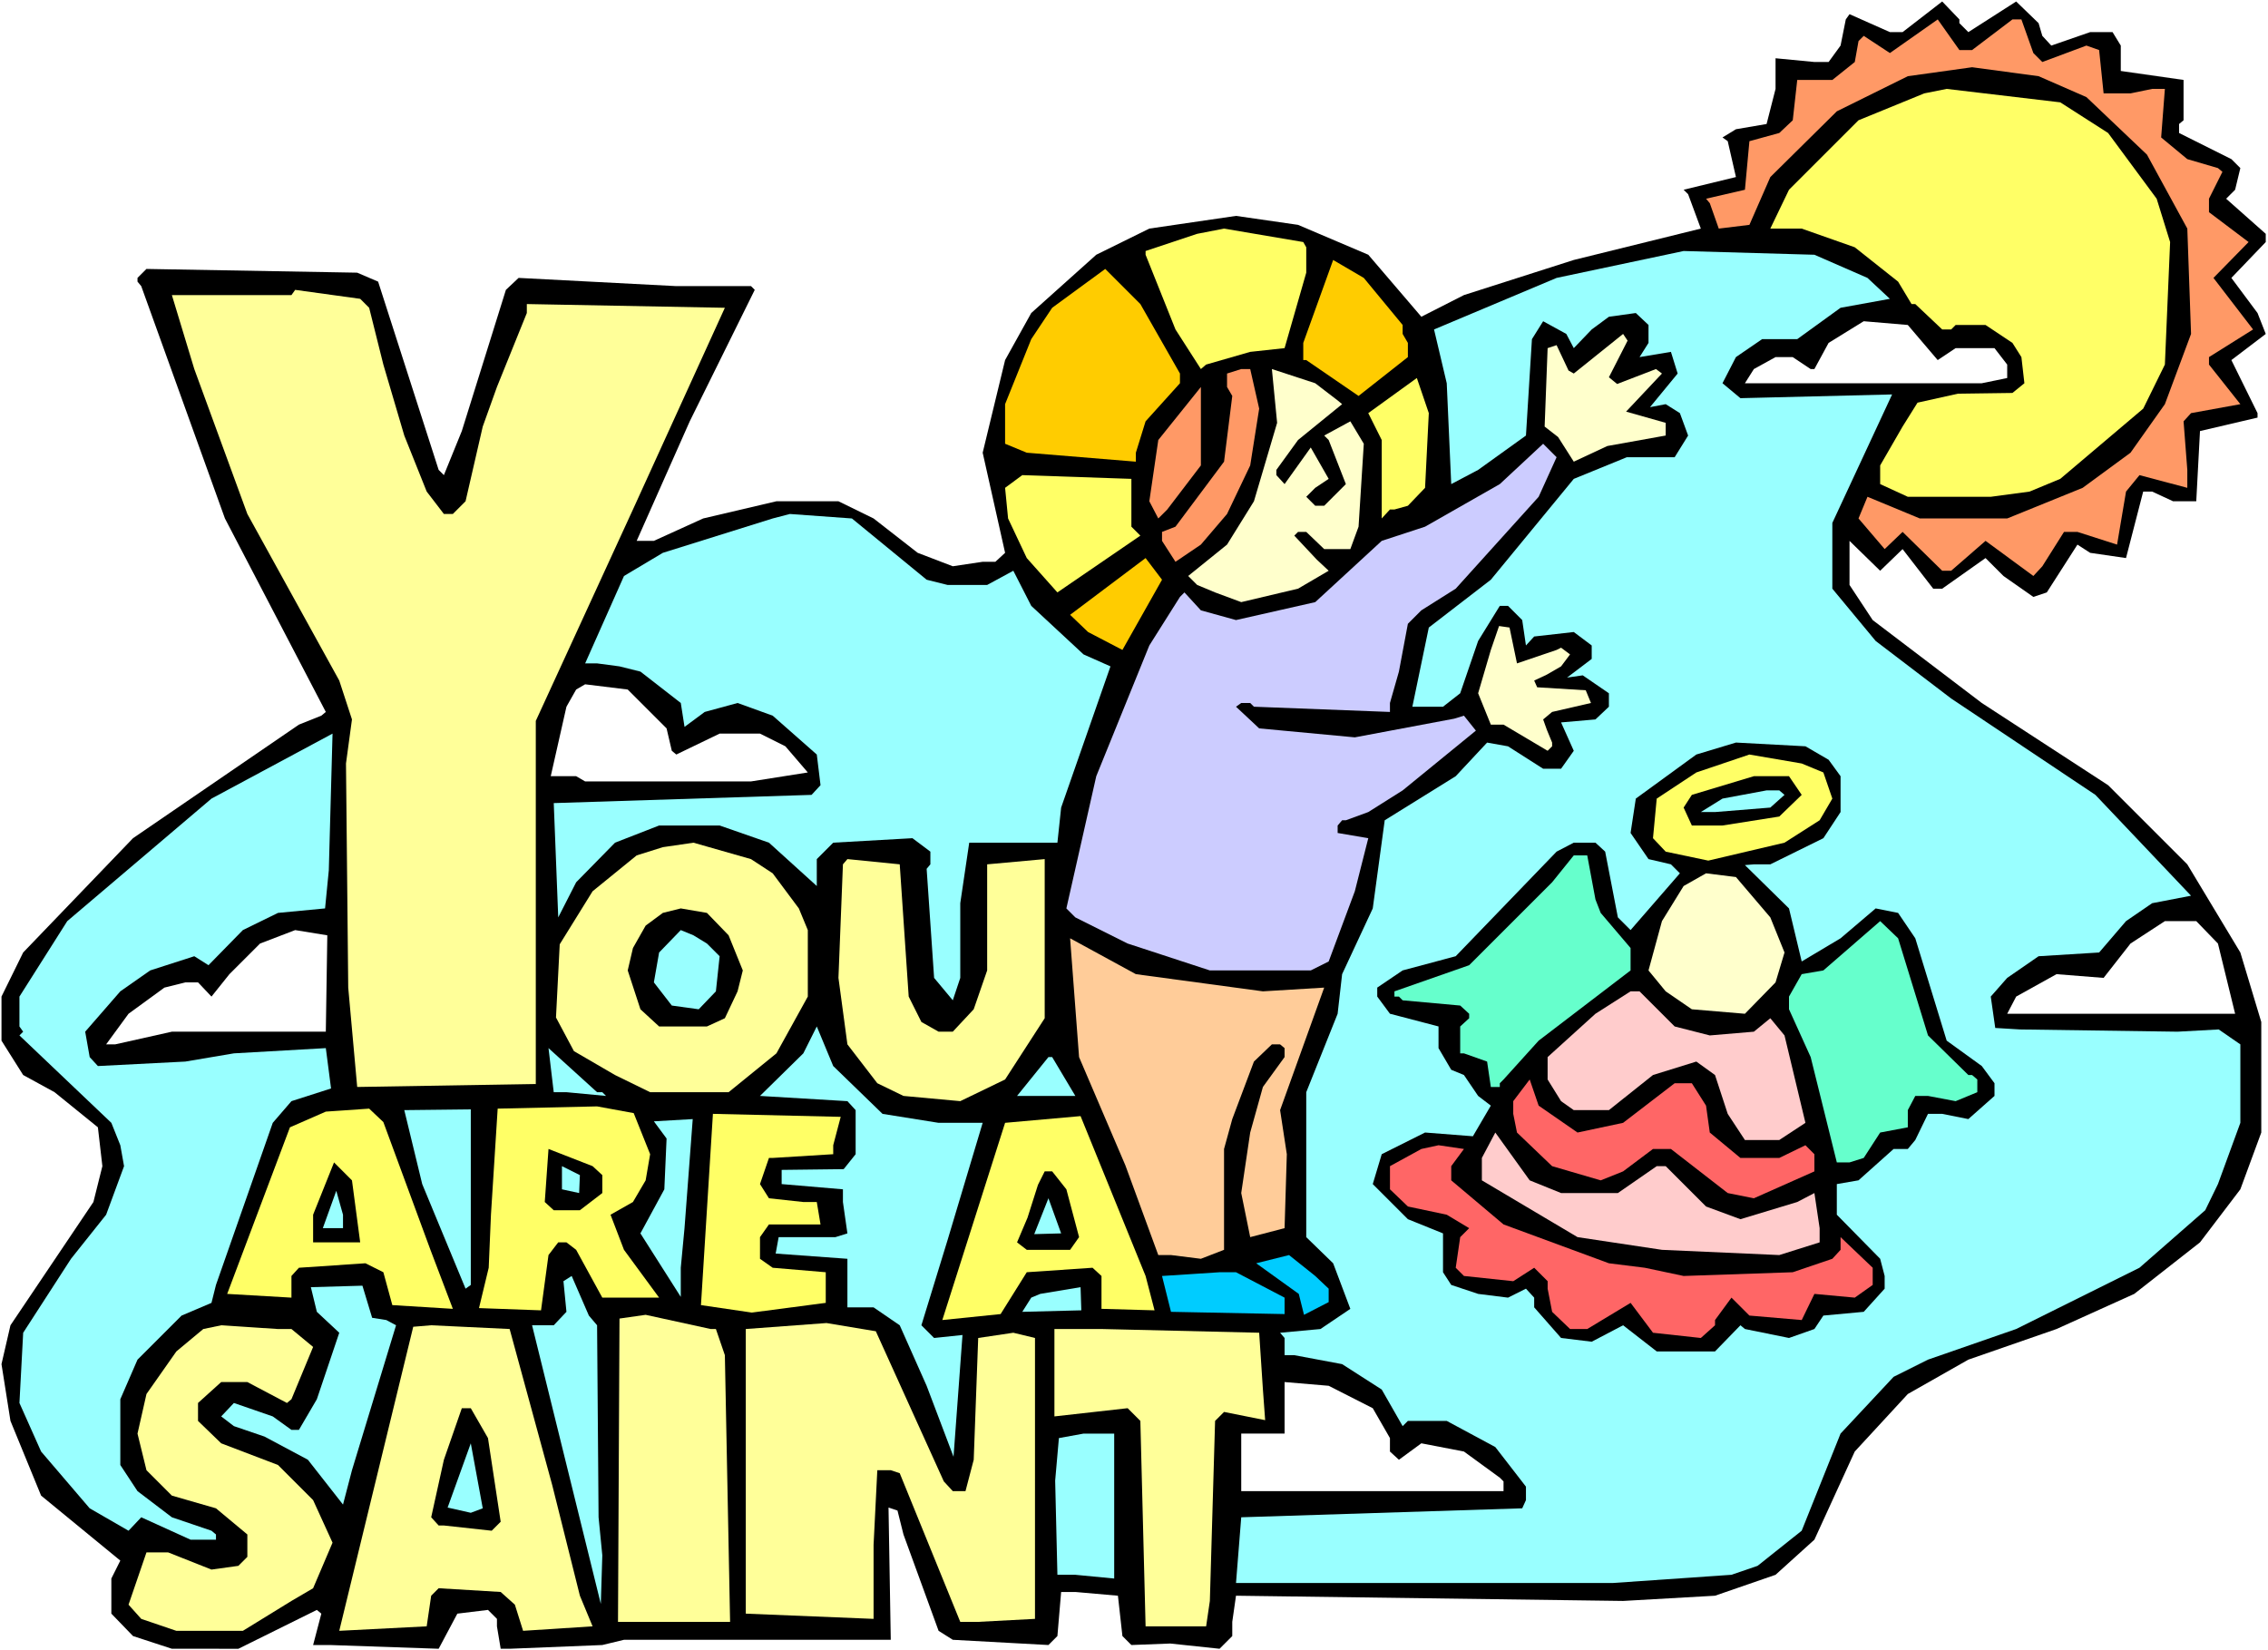 <?xml version="1.0" encoding="UTF-8" standalone="no"?>
<svg
   version="1.0"
   width="129.766mm"
   height="94.432mm"
   id="svg69"
   sodipodi:docname="You are a Saint.wmf"
   xmlns:inkscape="http://www.inkscape.org/namespaces/inkscape"
   xmlns:sodipodi="http://sodipodi.sourceforge.net/DTD/sodipodi-0.dtd"
   xmlns="http://www.w3.org/2000/svg"
   xmlns:svg="http://www.w3.org/2000/svg">
  <rect width="100%" height="100%" fill="#333333" stroke="none"/>
  <sodipodi:namedview
     id="namedview69"
     pagecolor="#ffffff"
     bordercolor="#000000"
     borderopacity="0.25"
     inkscape:showpageshadow="2"
     inkscape:pageopacity="0.0"
     inkscape:pagecheckerboard="0"
     inkscape:deskcolor="#d1d1d1"
     inkscape:document-units="mm" />
  <defs
     id="defs1">
    <pattern
       id="WMFhbasepattern"
       patternUnits="userSpaceOnUse"
       width="6"
       height="6"
       x="0"
       y="0" />
  </defs>
  <path
     style="fill:#ffffff;fill-opacity:1;fill-rule:evenodd;stroke:none"
     d="M 0,356.908 H 490.455 V 0 H 0 Z"
     id="path1" />
  <path
     style="fill:#000000;fill-opacity:1;fill-rule:evenodd;stroke:none"
     d="m 423.715,5.009 1.939,1.939 10.342,-6.624 4.848,4.686 0.808,2.747 1.939,2.1 8.403,-2.908 h 4.848 l 1.778,2.908 v 5.493 l 13.574,1.939 v 8.725 l -0.97,0.808 v 1.939 l 11.312,5.655 1.939,1.939 -1.131,4.686 -1.939,1.939 8.565,7.594 v 1.777 l -7.434,7.755 5.656,7.594 1.778,4.524 -7.434,5.655 5.656,11.471 v 0.969 l -12.443,2.908 -0.808,15.188 h -5.01 l -4.525,-2.1 h -1.939 l -3.717,14.38 -7.757,-1.131 -2.747,-1.777 -6.626,10.34 -2.909,0.969 -6.464,-4.524 -3.878,-3.878 -9.373,6.624 h -1.939 l -6.626,-8.563 -4.848,4.686 -6.626,-6.463 v 9.533 l 5.01,7.594 23.594,17.934 27.31,17.773 17.13,17.126 11.474,19.065 4.525,15.026 v 23.912 l -4.525,12.279 -8.726,11.471 -14.221,11.148 -16.806,7.594 -19.069,6.624 -13.09,7.432 -11.474,12.441 -8.726,19.065 -8.403,7.594 -13.09,4.524 -19.877,1.131 -83.709,-1.131 -0.808,5.655 v 3.07 l -2.747,2.747 -10.666,-1.131 -8.403,0.323 -1.939,-1.939 -0.97,-8.725 -9.211,-0.808 h -3.07 l -0.808,9.533 -1.939,1.939 -20.685,-1.131 -3.07,-1.939 -7.595,-20.843 -1.293,-5.17 -1.939,-0.646 0.485,28.598 h -57.691 l -4.686,1.131 -20.038,0.808 h -1.939 l -0.808,-4.847 v -1.616 l -1.939,-1.939 -6.626,0.808 -4.04,7.594 -23.432,-0.808 h -3.717 l 1.778,-6.786 -0.97,-0.808 -16.968,8.402 H 37.168 l -8.403,-2.747 -4.686,-4.847 v -7.594 L 26.018,337.519 8.888,323.463 2.262,307.306 0.323,295.026 2.262,286.625 20.2,259.966 l 1.939,-7.755 -0.97,-8.402 -9.373,-7.594 -6.787,-3.716 -4.686,-7.432 v -9.533 l 4.686,-9.533 23.755,-24.72 35.875,-24.559 4.848,-1.939 0.97,-0.808 -21.816,-41.847 -18.099,-50.248 -0.808,-0.969 v -0.808 l 1.939,-1.939 45.571,0.808 4.525,1.939 13.09,40.716 1.131,1.131 3.878,-9.533 9.534,-30.537 2.747,-2.585 34.098,1.777 h 16.16 l 0.808,0.808 -14.059,28.436 -11.474,25.851 h 3.717 l 10.666,-4.847 15.837,-3.716 H 181.315 l 7.595,3.716 9.534,7.432 7.595,2.908 6.464,-0.969 h 2.747 l 2.101,-1.939 -4.848,-21.65 4.848,-20.035 5.656,-10.179 14.059,-12.602 11.474,-5.655 18.746,-2.747 13.413,1.939 15.19,6.463 11.474,13.41 9.211,-4.686 23.755,-7.594 27.472,-6.786 -2.747,-7.432 -0.97,-0.969 11.312,-2.747 -1.778,-7.755 -1.131,-0.808 2.909,-1.777 6.626,-1.131 1.939,-7.594 v -6.624 l 8.403,0.808 h 3.07 l 2.586,-3.555 1.131,-5.655 0.808,-1.131 8.726,3.878 h 2.747 l 8.565,-6.624 3.717,3.878 z"
     id="path2" />
  <path
     style="fill:#ff9966;fill-opacity:1;fill-rule:evenodd;stroke:none"
     d="m 426.462,10.825 8.726,-6.624 h 1.939 l 2.586,7.271 1.939,1.939 9.534,-3.555 2.747,0.969 0.97,9.371 h 5.818 l 4.686,-0.969 h 2.747 l -0.808,10.502 5.656,4.686 6.626,1.939 0.97,0.808 -2.909,5.817 v 2.908 l 8.565,6.463 -7.595,7.755 8.565,11.148 -9.534,5.978 v 1.616 l 6.787,8.563 -10.666,1.939 -1.616,1.777 0.808,10.502 v 3.878 l -10.342,-2.747 -2.909,3.555 -1.939,11.471 -8.565,-2.747 h -2.909 l -4.686,7.432 -1.939,2.1 -10.342,-7.594 -7.434,6.463 h -1.939 l -8.565,-8.402 -3.878,3.716 -5.656,-6.624 1.939,-4.686 11.312,4.686 h 18.907 l 16.322,-6.624 10.342,-7.594 7.434,-10.502 5.656,-15.188 -0.808,-22.781 -8.726,-15.995 -13.09,-12.441 -10.342,-4.524 -14.382,-1.939 -13.898,1.939 -15.352,7.594 -14.382,14.218 -4.525,10.34 -6.626,0.808 -1.939,-5.493 -0.808,-0.969 8.403,-1.939 0.97,-10.502 6.464,-1.777 2.909,-2.747 0.97,-8.725 h 7.595 l 4.848,-3.878 0.808,-4.524 1.131,-1.131 5.656,3.716 10.342,-7.271 4.686,6.624 z"
     id="path3" />
  <path
     style="fill:#ffff66;fill-opacity:1;fill-rule:evenodd;stroke:none"
     d="m 455.873,28.759 10.504,14.218 2.909,9.371 -1.131,26.497 -4.686,9.533 -17.938,15.188 -6.626,2.747 -8.403,1.131 h -17.938 l -5.979,-2.747 V 100.658 l 4.848,-8.402 3.232,-5.17 8.726,-1.939 11.797,-0.162 2.586,-2.1 -0.646,-5.655 -1.939,-3.07 -5.818,-3.878 h -6.464 l -0.97,0.969 h -1.939 l -5.818,-5.493 h -0.808 l -2.909,-4.847 -9.373,-7.432 -11.474,-4.039 h -6.787 l 4.04,-8.402 15.029,-15.026 14.221,-5.817 4.848,-0.969 24.563,2.908 z"
     id="path4" />
  <path
     style="fill:#ffff66;fill-opacity:1;fill-rule:evenodd;stroke:none"
     d="m 282.476,53.48 v 5.493 l -4.686,16.319 -7.434,0.808 -9.534,2.747 -1.131,0.969 -5.494,-8.563 -6.464,-16.157 V 54.287 l 11.15,-3.716 5.818,-1.131 17.13,2.908 z"
     id="path5" />
  <path
     style="fill:#99ffff;fill-opacity:1;fill-rule:evenodd;stroke:none"
     d="m 403.838,60.104 4.848,4.524 -10.666,1.939 -9.373,6.786 h -7.595 l -5.656,3.878 -2.909,5.655 3.878,3.231 32.805,-0.808 -12.928,27.79 v 14.218 l 9.373,11.31 16.322,12.441 31.189,20.843 20.685,21.812 -8.403,1.616 -5.656,3.878 -5.818,6.786 -13.09,0.808 -6.787,4.686 -3.555,4.039 0.97,6.786 5.333,0.323 34.098,0.485 8.888,-0.485 4.686,3.231 v 16.965 l -4.848,13.249 -2.747,5.655 -14.221,12.441 -26.664,13.249 -19.069,6.624 -7.434,3.716 -11.474,12.279 -8.403,21.004 -9.534,7.594 -5.656,1.939 -25.694,1.777 H 267.286 l 1.131,-14.218 60.762,-1.939 0.808,-1.777 v -2.908 l -6.626,-8.563 -10.504,-5.655 h -8.403 l -1.131,1.131 -4.525,-7.917 -8.565,-5.493 -10.342,-1.939 h -2.101 v -3.716 l -0.97,-1.131 8.726,-0.808 6.464,-4.362 -3.717,-9.856 -5.818,-5.655 v -31.345 l 6.787,-16.965 0.97,-8.563 6.626,-14.218 2.586,-19.065 15.352,-9.533 6.787,-7.271 4.525,0.808 7.595,4.847 h 3.878 l 2.747,-3.878 -2.747,-6.14 7.434,-0.646 2.909,-2.747 v -2.908 l -5.656,-3.878 -3.394,0.485 5.333,-4.039 v -2.908 l -3.878,-2.908 -8.565,0.969 -1.778,1.939 -0.808,-5.493 -3.07,-3.07 h -1.778 l -4.686,7.594 -3.878,11.31 -3.717,2.908 h -6.626 l 3.555,-17.126 13.413,-10.34 17.938,-21.812 11.474,-4.686 h 10.342 l 2.909,-4.686 -1.778,-4.847 -3.07,-1.939 -3.394,0.646 5.979,-7.271 -1.454,-4.686 -6.787,1.131 1.939,-3.07 v -3.878 l -2.747,-2.585 -5.818,0.808 -3.717,2.747 -3.878,4.039 -1.616,-3.07 -5.01,-2.747 -2.424,3.878 -1.293,20.843 -10.342,7.432 -5.818,3.07 -0.97,-21.812 -2.747,-11.633 26.502,-11.148 27.472,-5.817 28.28,0.808 z"
     id="path6" />
  <path
     style="fill:#ffcc00;fill-opacity:1;fill-rule:evenodd;stroke:none"
     d="m 303.323,70.283 v 1.939 l 1.131,1.939 v 3.07 l -10.666,8.402 -11.312,-7.755 h -0.646 v -3.716 l 6.464,-17.934 6.626,3.878 z"
     id="path7" />
  <path
     style="fill:#ffcc00;fill-opacity:1;fill-rule:evenodd;stroke:none"
     d="m 255.166,80.785 v 2.1 l -7.434,8.24 -2.101,6.786 v 1.939 l -23.594,-1.939 -4.686,-1.939 v -8.563 l 5.656,-14.057 4.525,-6.786 11.474,-8.402 7.595,7.594 z"
     id="path8" />
  <path
     style="fill:#ffff99;fill-opacity:1;fill-rule:evenodd;stroke:none"
     d="m 79.83,66.567 3.07,12.279 4.525,15.349 4.848,12.118 3.717,4.847 h 1.939 l 2.747,-2.747 3.717,-16.157 3.07,-8.563 6.464,-15.995 v -1.939 l 42.824,0.808 -19.877,43.624 -21.008,45.724 v 78.523 l -38.622,0.646 -1.939,-21.489 -0.485,-48.471 1.293,-9.533 -2.747,-8.402 L 53.49,111.16 42.016,79.815 37.168,63.82 h 25.856 l 0.808,-1.131 14.059,1.939 z"
     id="path9" />
  <path
     style="fill:#ffffff;fill-opacity:1;fill-rule:evenodd;stroke:none"
     d="m 419.028,77.877 3.878,-2.585 h 8.403 l 2.747,3.555 v 2.908 l -5.494,1.131 h -51.227 l 1.939,-3.07 4.686,-2.585 h 3.717 l 3.878,2.585 h 0.808 l 3.07,-5.655 7.595,-4.686 9.534,0.808 z"
     id="path10" />
  <path
     style="fill:#ffffcc;fill-opacity:1;fill-rule:evenodd;stroke:none"
     d="m 347.924,81.593 1.778,1.454 8.403,-3.231 1.293,0.969 -7.757,8.24 8.565,2.424 v 2.747 l -12.605,2.262 -7.272,3.393 -3.394,-5.332 -2.909,-2.262 0.646,-16.965 1.939,-0.646 2.586,5.493 1.131,0.646 10.666,-8.563 0.97,1.454 z"
     id="path11" />
  <path
     style="fill:#ff9966;fill-opacity:1;fill-rule:evenodd;stroke:none"
     d="m 272.296,88.379 -1.939,12.279 -5.01,10.502 -5.656,6.624 -5.494,3.716 -2.909,-4.524 v -1.939 l 2.909,-1.131 10.504,-14.057 1.778,-14.218 -1.131,-1.939 v -2.908 l 3.07,-0.969 h 1.939 z"
     id="path12" />
  <path
     style="fill:#ffffcc;fill-opacity:1;fill-rule:evenodd;stroke:none"
     d="m 289.264,86.601 0.97,0.808 -9.534,7.755 -4.686,6.463 v 1.131 l 1.778,1.939 5.656,-7.917 3.878,6.786 -2.909,1.939 -1.939,1.939 1.939,1.939 h 1.939 l 4.686,-4.686 -3.717,-9.533 -0.97,-0.969 5.656,-3.07 2.909,4.847 -1.131,17.934 -1.778,4.847 h -5.656 l -3.878,-3.716 h -1.778 l -0.808,0.808 4.848,5.17 2.586,2.424 -6.626,3.878 -12.282,2.908 -5.656,-2.1 -3.878,-1.616 -1.939,-1.939 8.403,-6.786 5.818,-9.371 5.01,-16.965 -1.131,-11.633 9.373,3.07 z"
     id="path13" />
  <path
     style="fill:#ffff66;fill-opacity:1;fill-rule:evenodd;stroke:none"
     d="m 308.171,105.505 -3.717,3.878 -2.909,0.808 h -0.97 l -1.778,1.939 V 95.165 l -2.909,-5.817 10.504,-7.594 2.586,7.594 z"
     id="path14" />
  <path
     style="fill:#ff9966;fill-opacity:1;fill-rule:evenodd;stroke:none"
     d="m 252.419,110.191 -1.939,1.939 -1.939,-3.716 1.939,-13.249 9.211,-11.471 V 100.658 Z"
     id="path15" />
  <path
     style="fill:#ccccff;fill-opacity:1;fill-rule:evenodd;stroke:none"
     d="m 332.734,107.444 -17.938,19.873 -7.434,4.686 -2.909,2.908 -1.939,10.34 -1.939,6.786 v 1.939 l -29.411,-1.131 -0.808,-0.808 h -1.939 l -1.131,0.808 5.01,4.686 20.685,1.939 21.493,-4.039 2.101,-0.646 2.586,3.231 -15.837,12.926 -7.434,4.686 -4.848,1.777 h -0.808 l -0.97,1.131 v 1.616 l 6.626,1.131 -2.909,11.471 -5.656,15.188 -3.878,1.939 H 261.63 l -17.776,-5.817 -11.312,-5.655 -1.939,-1.939 6.464,-28.598 11.474,-28.275 6.626,-10.502 0.97,-0.969 3.555,3.878 7.595,2.1 17.13,-3.878 14.382,-13.249 9.373,-3.07 16.16,-9.209 9.373,-8.725 2.909,2.908 z"
     id="path16" />
  <path
     style="fill:#ffff66;fill-opacity:1;fill-rule:evenodd;stroke:none"
     d="m 244.662,113.907 1.939,1.939 -17.938,12.279 -6.626,-7.432 -4.04,-8.563 -0.646,-6.624 3.717,-2.747 23.594,0.808 z"
     id="path17" />
  <path
     style="fill:#99ffff;fill-opacity:1;fill-rule:evenodd;stroke:none"
     d="m 200.384,125.378 4.525,1.131 h 8.565 l 5.656,-3.07 3.878,7.594 11.312,10.502 5.818,2.585 -10.666,30.537 -0.808,7.594 h -19.069 l -1.939,13.087 v 16.157 l -1.616,4.847 -4.04,-4.847 -1.616,-23.589 0.808,-0.969 v -2.747 l -3.878,-2.908 -17.13,0.969 -3.555,3.555 v 5.817 l -10.342,-9.371 -10.666,-3.716 h -13.09 l -9.534,3.716 -8.403,8.563 -3.878,7.594 -0.97,-24.72 55.752,-1.777 1.939,-2.1 -0.808,-6.624 -9.534,-8.402 -7.595,-2.747 -7.11,1.939 -4.363,3.231 -0.808,-5.17 -8.726,-6.786 -4.525,-1.131 -4.848,-0.646 h -2.586 l 8.403,-18.904 8.403,-5.009 23.755,-7.432 3.717,-0.969 13.413,0.969 z"
     id="path18" />
  <path
     style="fill:#ffcc00;fill-opacity:1;fill-rule:evenodd;stroke:none"
     d="m 242.723,140.566 -7.434,-3.878 -3.878,-3.716 16.322,-12.279 3.555,4.686 z"
     id="path19" />
  <path
     style="fill:#ffffcc;fill-opacity:1;fill-rule:evenodd;stroke:none"
     d="m 328.048,143.474 8.565,-2.908 0.97,-0.485 1.939,1.454 -1.939,2.585 -3.07,1.777 -2.747,1.293 0.646,1.454 10.504,0.646 1.131,2.747 -8.403,1.939 -1.939,1.616 0.808,2.262 1.131,2.747 v 0.808 l -0.97,0.969 -9.534,-5.655 h -2.747 l -2.747,-6.786 2.747,-9.371 1.778,-5.17 2.262,0.323 z"
     id="path20" />
  <path
     style="fill:#ffffff;fill-opacity:1;fill-rule:evenodd;stroke:none"
     d="m 144.147,157.531 1.131,4.847 0.97,0.808 9.373,-4.524 h 8.726 l 5.494,2.747 4.848,5.655 -12.282,1.939 h -35.875 l -1.939,-1.131 h -5.494 l 3.394,-15.026 2.101,-3.716 1.939,-1.131 9.211,1.131 z"
     id="path21" />
  <path
     style="fill:#99ffff;fill-opacity:1;fill-rule:evenodd;stroke:none"
     d="m 70.296,196.469 -10.181,0.969 -7.595,3.716 -7.434,7.594 -3.07,-1.939 -9.534,3.07 -6.464,4.524 -7.595,8.725 0.97,5.493 1.778,1.939 18.907,-0.969 10.504,-1.777 19.877,-1.131 1.131,8.725 -8.565,2.747 -4.04,4.686 -12.282,35.061 -0.97,3.878 -6.464,2.747 -9.534,9.533 -3.717,8.563 v 14.218 l 3.717,5.655 7.434,5.655 8.565,2.908 0.97,0.808 v 1.131 h -5.494 l -10.666,-4.847 -2.747,2.908 -8.403,-4.847 -10.504,-12.279 -4.686,-10.502 0.808,-15.188 10.342,-15.995 7.595,-9.533 3.878,-10.502 -0.808,-4.524 -1.939,-4.847 -19.877,-18.904 0.808,-0.808 -0.808,-1.131 v -6.463 L 14.544,199.216 45.733,172.718 71.912,158.662 71.104,188.229 Z"
     id="path22" />
  <path
     style="fill:#000000;fill-opacity:1;fill-rule:evenodd;stroke:none"
     d="m 395.435,164.317 2.586,3.555 v 7.755 l -3.717,5.655 -11.474,5.655 h -3.555 l -1.939,0.162 9.534,9.371 2.747,11.471 8.403,-5.009 7.595,-6.463 4.848,0.969 3.717,5.493 6.787,22.135 7.595,5.493 2.747,3.716 v 2.747 l -5.656,5.009 -5.656,-1.131 h -3.07 l -2.747,5.655 -1.616,1.939 h -3.07 l -7.595,6.786 -4.686,0.808 v 6.624 l 9.373,9.533 0.97,3.716 v 2.747 l -4.525,5.009 -8.726,0.808 -1.939,2.908 -5.494,1.939 -9.534,-1.939 -0.97,-0.808 -5.494,5.655 h -12.605 l -7.272,-5.655 -6.787,3.555 -6.626,-0.808 -5.818,-6.624 v -2.1 l -1.778,-1.939 -3.878,1.939 -6.464,-0.808 -5.818,-1.939 -1.778,-2.747 v -8.402 l -7.595,-3.07 -7.595,-7.594 1.939,-6.463 9.373,-4.686 10.342,0.808 3.878,-6.624 -2.747,-2.1 -3.07,-4.524 -2.747,-1.131 -2.747,-4.686 v -4.686 l -10.504,-2.747 -2.747,-3.716 v -1.939 l 5.494,-3.716 11.474,-3.07 21.816,-22.62 3.717,-1.939 h 4.686 l 2.101,1.939 2.747,14.218 2.747,2.747 10.666,-12.279 -1.939,-1.939 -4.848,-1.131 -3.878,-5.655 1.131,-7.432 13.09,-9.533 8.565,-2.585 15.029,0.808 z"
     id="path23" />
  <path
     style="fill:#ffff66;fill-opacity:1;fill-rule:evenodd;stroke:none"
     d="m 394.304,167.063 1.939,5.655 -2.747,4.686 -7.595,4.847 -16.483,3.878 -9.211,-1.939 -2.747,-2.908 0.808,-8.563 8.565,-5.655 11.474,-3.878 11.312,1.939 z"
     id="path24" />
  <path
     style="fill:#000000;fill-opacity:1;fill-rule:evenodd;stroke:none"
     d="m 389.617,171.91 -4.848,4.686 -12.282,1.939 h -6.626 l -1.778,-3.878 1.778,-2.747 13.413,-4.039 h 7.595 z"
     id="path25" />
  <path
     style="fill:#99ffff;fill-opacity:1;fill-rule:evenodd;stroke:none"
     d="m 385.9,171.91 -3.07,2.747 -11.958,0.969 h -3.07 l 4.686,-2.908 9.534,-1.777 h 2.747 z"
     id="path26" />
  <path
     style="fill:#ffff99;fill-opacity:1;fill-rule:evenodd;stroke:none"
     d="m 167.094,188.875 5.656,7.594 1.939,4.686 v 14.38 l -6.787,12.279 -10.342,8.402 h -16.968 l -7.595,-3.716 -8.888,-5.17 -3.878,-7.271 0.808,-15.834 7.11,-11.471 9.534,-7.755 5.656,-1.777 6.626,-0.969 12.443,3.555 z"
     id="path27" />
  <path
     style="fill:#66ffcc;fill-opacity:1;fill-rule:evenodd;stroke:none"
     d="m 345.016,194.53 1.131,2.908 6.464,7.594 v 4.847 l -19.877,15.188 -7.595,8.402 -0.808,0.808 v 0.808 h -1.939 l -0.808,-5.493 -5.01,-1.777 h -0.808 v -5.817 l 1.939,-1.777 v -0.969 l -1.939,-1.777 -12.443,-1.131 -0.808,-0.808 h -0.97 v -1.131 l 16.16,-5.655 17.938,-17.934 4.686,-5.817 h 2.909 z"
     id="path28" />
  <path
     style="fill:#ffff99;fill-opacity:1;fill-rule:evenodd;stroke:none"
     d="m 196.505,215.534 2.747,5.493 3.717,2.1 h 3.07 l 4.525,-4.847 2.909,-8.402 v -22.943 l 12.443,-1.131 v 34.414 l -8.565,13.249 -9.696,4.686 -12.282,-1.131 -5.656,-2.747 -6.464,-8.402 -1.939,-14.38 0.97,-24.559 0.97,-1.131 11.312,1.131 z"
     id="path29" />
  <path
     style="fill:#ffffcc;fill-opacity:1;fill-rule:evenodd;stroke:none"
     d="m 382.83,198.408 3.07,7.594 -1.939,6.463 -6.626,6.786 -11.474,-0.969 -5.656,-3.878 -3.717,-4.524 2.909,-10.664 4.686,-7.594 4.848,-2.747 6.464,0.808 z"
     id="path30" />
  <path
     style="fill:#000000;fill-opacity:1;fill-rule:evenodd;stroke:none"
     d="m 157.56,202.285 3.07,7.594 -1.131,4.524 -2.747,5.817 -3.878,1.777 h -10.342 l -4.04,-3.716 -2.747,-8.402 1.131,-4.847 2.747,-4.847 3.717,-2.747 3.878,-0.969 5.656,0.969 z"
     id="path31" />
  <path
     style="fill:#66ffcc;fill-opacity:1;fill-rule:evenodd;stroke:none"
     d="m 416.928,223.936 8.726,8.563 h 0.808 l 1.131,0.969 v 2.747 l -4.686,1.939 -5.979,-1.131 h -2.747 l -1.616,3.07 v 3.716 l -5.979,1.131 -3.555,5.493 -3.07,0.969 h -2.747 l -5.656,-22.781 -4.686,-10.34 v -2.747 l 2.747,-4.847 4.686,-0.808 12.282,-10.664 3.878,3.716 z"
     id="path32" />
  <path
     style="fill:#ffffff;fill-opacity:1;fill-rule:evenodd;stroke:none"
     d="m 479.628,204.063 3.717,15.188 h -49.288 l 1.939,-3.716 8.726,-4.847 10.181,0.808 5.818,-7.432 7.434,-4.847 h 6.787 z"
     id="path33" />
  <path
     style="fill:#ffffff;fill-opacity:1;fill-rule:evenodd;stroke:none"
     d="M 70.458,223.128 H 37.168 l -12.282,2.747 h -1.939 l 4.848,-6.624 7.757,-5.655 4.525,-1.131 h 2.747 l 2.909,3.07 3.878,-4.847 6.626,-6.624 7.595,-2.908 6.949,1.131 z"
     id="path34" />
  <path
     style="fill:#99ffff;fill-opacity:1;fill-rule:evenodd;stroke:none"
     d="m 152.873,204.063 2.747,2.747 -0.808,7.594 -3.717,3.878 -5.818,-0.808 -3.878,-5.009 1.131,-6.463 4.686,-4.847 2.747,1.131 z"
     id="path35" />
  <path
     style="fill:#ffcc99;fill-opacity:1;fill-rule:evenodd;stroke:none"
     d="m 273.104,214.403 13.251,-0.808 -9.534,26.497 1.454,9.533 -0.485,15.995 -7.434,1.939 -1.939,-9.533 1.939,-13.087 2.747,-9.856 4.686,-6.463 v -1.939 l -0.97,-0.808 h -1.778 l -3.878,3.716 -4.686,12.441 -1.778,6.463 v 21.812 l -5.01,1.939 -6.464,-0.808 h -2.747 l -7.11,-19.388 -10.019,-23.428 -1.939,-25.69 14.221,7.755 z"
     id="path36" />
  <path
     style="fill:#ffcccc;fill-opacity:1;fill-rule:evenodd;stroke:none"
     d="m 362.145,221.997 7.595,1.939 9.534,-0.808 3.555,-2.908 3.07,3.716 4.525,18.904 -5.656,3.716 h -7.434 l -3.717,-5.655 -2.747,-8.402 -4.04,-2.908 -9.373,2.908 -9.534,7.594 h -7.595 l -2.747,-1.939 -2.909,-4.686 v -4.847 l 10.342,-9.371 7.595,-4.847 h 1.939 z"
     id="path37" />
  <path
     style="fill:#99ffff;fill-opacity:1;fill-rule:evenodd;stroke:none"
     d="m 190.849,240.901 12.12,1.939 h 9.534 l -7.595,25.366 -5.656,18.419 2.747,2.747 6.141,-0.646 -1.939,26.336 -5.818,-15.349 -5.818,-13.087 -5.656,-3.878 h -5.656 v -10.502 l -15.514,-1.131 0.646,-3.555 h 12.282 l 2.586,-0.808 -0.97,-6.786 v -2.747 l -13.251,-1.131 v -3.07 l 13.413,-0.162 2.586,-3.231 v -9.533 l -1.778,-1.939 -18.907,-1.131 9.373,-9.209 2.909,-5.817 3.555,8.563 z"
     id="path38" />
  <path
     style="fill:#99ffff;fill-opacity:1;fill-rule:evenodd;stroke:none"
     d="m 130.249,236.215 0.808,0.808 -8.565,-0.808 h -2.747 l -1.131,-9.533 10.504,9.533 z"
     id="path39" />
  <path
     style="fill:#99ffff;fill-opacity:1;fill-rule:evenodd;stroke:none"
     d="m 232.542,237.023 h -12.605 l 6.787,-8.402 h 0.808 z"
     id="path40" />
  <path
     style="fill:#ff6666;fill-opacity:1;fill-rule:evenodd;stroke:none"
     d="m 341.137,244.94 9.858,-2.1 11.15,-8.563 h 3.717 l 3.07,4.847 0.808,5.817 6.626,5.493 h 8.403 l 5.656,-2.747 1.939,1.939 v 3.716 l -13.09,5.817 -5.656,-1.131 -12.282,-9.533 h -3.878 l -6.464,4.847 -4.848,1.939 -10.504,-3.07 -7.595,-7.271 -0.808,-4.039 v -2.747 l 3.555,-4.686 1.939,5.655 z"
     id="path41" />
  <path
     style="fill:#ffff66;fill-opacity:1;fill-rule:evenodd;stroke:none"
     d="m 82.901,242.678 10.181,27.628 4.848,12.764 -13.09,-0.808 -1.939,-7.109 -3.878,-1.939 -14.382,0.969 -1.616,1.777 v 4.686 l -13.898,-0.808 13.574,-36.03 7.757,-3.393 9.373,-0.646 z"
     id="path42" />
  <path
     style="fill:#99ffff;fill-opacity:1;fill-rule:evenodd;stroke:none"
     d="m 101.808,277.9 -1.131,0.808 -9.373,-22.62 -3.878,-15.995 14.382,-0.162 z"
     id="path43" />
  <path
     style="fill:#ffff66;fill-opacity:1;fill-rule:evenodd;stroke:none"
     d="m 137.037,240.739 3.555,8.886 -0.97,5.655 -2.747,4.686 -4.848,2.747 2.909,7.594 7.595,10.34 h -12.282 l -5.656,-10.34 -2.101,-1.616 h -1.778 l -2.101,2.747 -1.616,11.956 -13.413,-0.485 2.101,-8.725 0.485,-11.471 1.454,-22.943 21.493,-0.485 z"
     id="path44" />
  <path
     style="fill:#99ffff;fill-opacity:1;fill-rule:evenodd;stroke:none"
     d="m 148.025,265.621 -0.808,8.563 v 6.301 l -8.726,-13.733 5.171,-9.533 0.485,-10.987 -2.747,-3.716 8.403,-0.485 z"
     id="path45" />
  <path
     style="fill:#ffff66;fill-opacity:1;fill-rule:evenodd;stroke:none"
     d="m 247.733,275.961 1.939,7.432 -11.474,-0.323 v -7.109 l -1.939,-1.777 -14.221,0.969 -5.656,9.048 -12.605,1.293 13.574,-42.654 16.322,-1.454 z"
     id="path46" />
  <path
     style="fill:#ffff66;fill-opacity:1;fill-rule:evenodd;stroke:none"
     d="m 180.184,247.687 v 1.939 l -13.09,0.808 h -0.808 l -1.939,5.655 1.939,3.07 7.434,0.808 h 2.909 l 0.808,4.847 h -11.15 l -1.939,2.747 v 4.686 l 2.747,1.939 11.474,0.969 v 6.624 l -15.998,2.1 -10.989,-1.616 2.586,-41.362 27.634,0.646 z"
     id="path47" />
  <path
     style="fill:#ffcccc;fill-opacity:1;fill-rule:evenodd;stroke:none"
     d="m 337.582,258.027 h 12.282 l 8.403,-5.817 h 1.939 l 8.726,8.725 7.434,2.747 12.282,-3.716 3.717,-1.939 1.131,7.594 v 3.07 l -8.726,2.747 -25.371,-1.131 -18.261,-2.747 -20.685,-12.279 v -4.847 l 2.909,-5.493 7.434,10.34 z"
     id="path48" />
  <path
     style="fill:#ff6666;fill-opacity:1;fill-rule:evenodd;stroke:none"
     d="m 313.827,252.21 v 3.07 l 11.312,9.533 22.786,8.402 7.757,0.969 8.403,1.777 23.594,-0.808 8.565,-2.908 1.778,-1.939 v -2.747 l 6.949,6.624 v 3.716 l -3.878,2.747 -8.726,-0.808 -2.747,5.655 -11.312,-0.969 -3.878,-3.878 -3.555,4.847 v 1.131 l -3.07,2.747 -10.342,-1.131 -4.848,-6.463 -9.373,5.655 h -3.717 l -3.878,-3.716 -0.97,-5.009 v -1.616 l -2.909,-2.908 -4.525,2.908 -10.666,-1.131 -1.778,-1.777 0.97,-6.624 1.939,-1.939 -4.848,-2.908 -8.403,-1.777 -3.878,-3.716 v -5.009 l 6.787,-3.716 3.717,-0.808 5.494,0.808 z"
     id="path49" />
  <path
     style="fill:#000000;fill-opacity:1;fill-rule:evenodd;stroke:none"
     d="m 130.249,254.149 v 3.878 l -4.848,3.716 h -5.656 l -1.939,-1.777 0.808,-11.471 9.534,3.716 z"
     id="path50" />
  <path
     style="fill:#000000;fill-opacity:1;fill-rule:evenodd;stroke:none"
     d="M 77.891,268.691 H 67.71 v -5.978 l 4.525,-11.31 3.878,3.878 z"
     id="path51" />
  <path
     style="fill:#99ffff;fill-opacity:1;fill-rule:evenodd;stroke:none"
     d="m 125.24,258.027 -3.717,-0.808 v -5.009 l 3.878,1.939 z"
     id="path52" />
  <path
     style="fill:#000000;fill-opacity:1;fill-rule:evenodd;stroke:none"
     d="m 230.603,257.219 2.747,10.34 -1.939,2.747 h -9.373 l -2.101,-1.616 2.262,-5.332 2.262,-7.109 1.454,-2.908 h 1.616 z"
     id="path53" />
  <path
     style="fill:#99ffff;fill-opacity:1;fill-rule:evenodd;stroke:none"
     d="m 74.174,265.621 h -4.363 l 2.909,-8.078 1.454,5.17 z"
     id="path54" />
  <path
     style="fill:#99ffff;fill-opacity:1;fill-rule:evenodd;stroke:none"
     d="m 223.654,266.913 3.07,-7.755 2.747,7.594 z"
     id="path55" />
  <path
     style="fill:#00ccff;fill-opacity:1;fill-rule:evenodd;stroke:none"
     d="m 287.324,278.708 v 2.908 l -5.333,2.747 -1.131,-4.524 -9.211,-6.624 7.11,-1.777 5.656,4.524 z"
     id="path56" />
  <path
     style="fill:#00ccff;fill-opacity:1;fill-rule:evenodd;stroke:none"
     d="m 277.79,280.647 v 3.555 l -24.563,-0.485 -1.939,-7.755 12.443,-0.808 h 3.555 z"
     id="path57" />
  <path
     style="fill:#99ffff;fill-opacity:1;fill-rule:evenodd;stroke:none"
     d="m 80.477,285.009 3.07,0.485 2.101,1.131 -9.534,31.345 -1.939,7.432 -7.595,-9.694 -9.373,-5.009 -6.626,-2.262 -2.747,-2.1 2.747,-2.908 8.403,2.908 4.04,2.908 h 1.616 l 3.878,-6.624 4.848,-14.38 -4.848,-4.524 -1.293,-5.332 11.15,-0.323 z"
     id="path58" />
  <path
     style="fill:#99ffff;fill-opacity:1;fill-rule:evenodd;stroke:none"
     d="m 233.835,283.393 -12.766,0.323 1.939,-3.07 1.939,-0.808 8.726,-1.454 z"
     id="path59" />
  <path
     style="fill:#99ffff;fill-opacity:1;fill-rule:evenodd;stroke:none"
     d="m 127.341,284.524 1.778,2.1 0.323,41.523 0.808,8.24 -0.323,10.502 -14.867,-60.266 h 4.686 l 2.747,-2.908 -0.646,-6.624 1.778,-1.131 z"
     id="path60" />
  <path
     style="fill:#ffff99;fill-opacity:1;fill-rule:evenodd;stroke:none"
     d="m 63.024,287.433 4.686,3.878 -4.686,11.31 -0.97,0.808 -8.565,-4.524 h -5.656 l -5.01,4.524 v 3.878 l 5.01,4.847 12.282,4.686 7.595,7.594 4.202,9.209 -4.202,9.856 -4.686,2.747 -10.504,6.463 H 38.138 l -7.595,-2.585 -2.747,-3.07 3.878,-11.31 h 4.686 l 9.373,3.716 5.818,-0.808 1.939,-1.939 v -4.847 l -6.787,-5.655 -9.534,-2.747 -5.494,-5.493 -1.939,-7.917 1.939,-8.563 6.464,-9.209 5.818,-4.847 3.878,-0.808 12.282,0.808 z"
     id="path61" />
  <path
     style="fill:#ffff99;fill-opacity:1;fill-rule:evenodd;stroke:none"
     d="m 119.422,321.201 5.979,23.912 2.747,6.624 -15.029,0.969 -1.778,-5.655 -3.07,-2.747 -13.413,-0.808 -1.616,1.616 -0.97,6.624 -18.907,0.969 15.998,-65.759 3.878,-0.323 16.968,0.808 z"
     id="path62" />
  <path
     style="fill:#ffff99;fill-opacity:1;fill-rule:evenodd;stroke:none"
     d="m 154.813,287.433 1.939,5.655 1.131,57.68 h -24.24 l 0.323,-65.597 5.656,-0.808 14.059,3.07 z"
     id="path63" />
  <path
     style="fill:#ffff99;fill-opacity:1;fill-rule:evenodd;stroke:none"
     d="m 273.104,300.52 0.485,6.624 -8.888,-1.777 -1.939,1.939 -1.131,38.938 -0.808,5.493 h -13.09 l -1.131,-44.432 -2.747,-2.747 -15.837,1.777 v -18.904 h 10.181 l 34.098,0.808 z"
     id="path64" />
  <path
     style="fill:#ffff99;fill-opacity:1;fill-rule:evenodd;stroke:none"
     d="m 223.816,350.122 -12.282,0.646 h -3.878 l -13.09,-32.152 -1.939,-0.646 h -2.909 l -0.808,16.157 v 12.926 3.07 l -27.634,-1.131 v -61.558 l 17.453,-1.293 10.666,1.777 14.706,32.476 1.939,2.1 h 2.747 l 1.778,-6.786 0.97,-26.336 7.595,-1.131 4.686,1.131 z"
     id="path65" />
  <path
     style="fill:#ffffff;fill-opacity:1;fill-rule:evenodd;stroke:none"
     d="m 296.859,304.559 3.717,6.463 v 2.908 l 1.939,1.777 4.848,-3.555 9.211,1.777 7.757,5.655 0.808,0.808 v 2.1 H 268.417 v -12.441 h 9.373 v -11.148 l 9.534,0.808 z"
     id="path66" />
  <path
     style="fill:#000000;fill-opacity:1;fill-rule:evenodd;stroke:none"
     d="m 105.525,311.022 2.747,18.096 -1.939,1.939 -10.342,-1.131 h -1.131 l -1.616,-1.777 2.747,-12.441 3.878,-11.148 h 1.939 z"
     id="path67" />
  <path
     style="fill:#99ffff;fill-opacity:1;fill-rule:evenodd;stroke:none"
     d="m 240.945,341.397 -8.403,-0.808 h -3.878 l -0.485,-20.358 0.808,-9.209 5.333,-0.969 h 6.626 z"
     id="path68" />
  <path
     style="fill:#99ffff;fill-opacity:1;fill-rule:evenodd;stroke:none"
     d="m 101.808,327.179 -5.01,-1.131 5.01,-13.895 2.586,14.057 z"
     id="path69" />
</svg>
